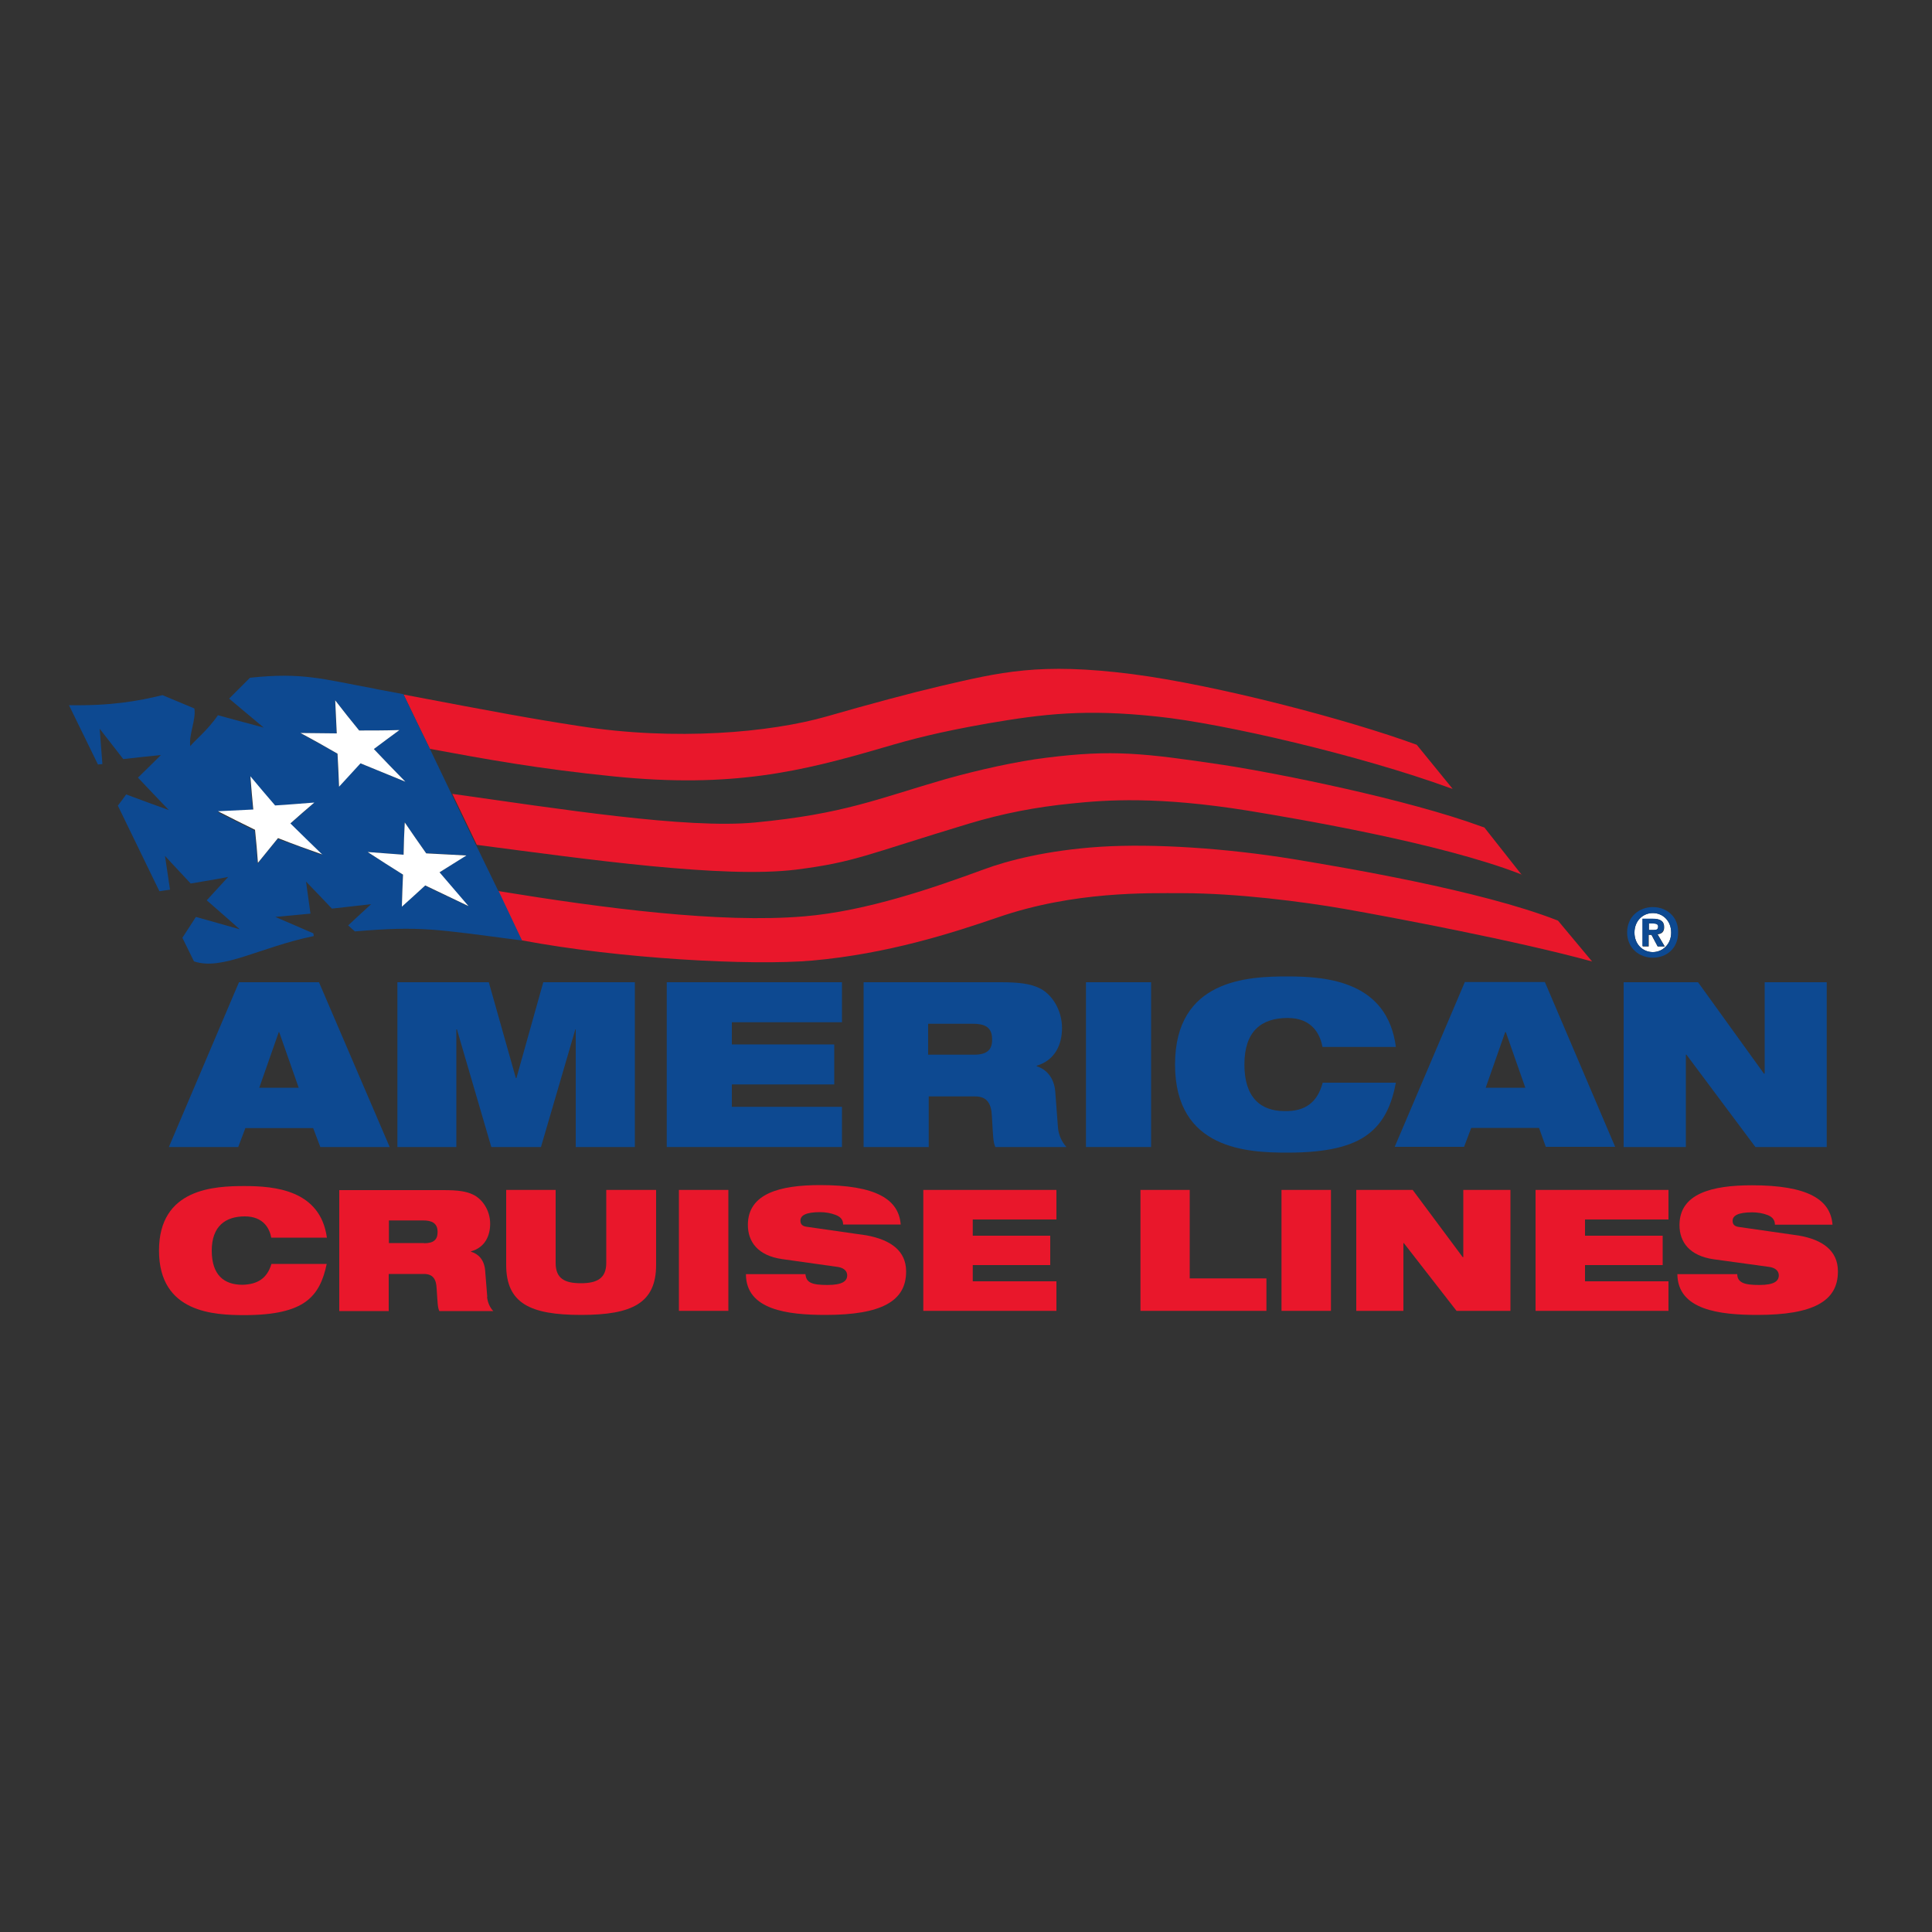 <svg viewBox="0 0 100 100" xmlns="http://www.w3.org/2000/svg" id="Layer_1"><rect x="0" y="0" width="100" height="100" fill="#333333" stroke="none"/><defs><style>.cls-1{fill:#0d4991;}.cls-2{fill:#fff;}.cls-3{fill:#e9172b;}</style></defs><path d="M85.55,49.28h0c.5,0,.95-.41.95-1.01s-.43-1.01-.95-1.01-.95.4-.95,1.01.43,1.01.95,1.01M85.03,47.56h.53c.37,0,.58.11.58.43,0,.26-.15.35-.34.37l.37.63h-.37l-.32-.6h-.14v.6h-.31v-1.42h-.02Z" class="cls-2"></path><path d="M85.83,47.95c0-.15-.15-.15-.27-.15h-.21v.34h.27c.12,0,.21-.02.21-.18" class="cls-2"></path><path d="M14.03,65.42h2.88c-.17.82-.46,1.5-1.08,1.95s-1.6.7-3.17.7-4.43-.11-4.43-3.34,2.88-3.34,4.43-3.34,3.92.2,4.26,2.67h-2.88c-.08-.44-.38-1.1-1.37-1.1s-1.71.5-1.71,1.77.64,1.77,1.59,1.77c.79-.02,1.28-.34,1.5-1.08" class="cls-3"></path><path d="M25.22,67.12l-.11-1.37c-.05-.55-.35-.85-.73-.96v-.02c.75-.21.99-.84.99-1.43,0-.69-.4-1.28-.89-1.51-.35-.17-.79-.23-1.53-.23h-5.39v6.26h2.56v-1.92h1.82c.47,0,.64.27.66.75.05.73.05.99.14,1.17h2.79c-.17-.18-.29-.44-.32-.73M21.95,64.34h-1.82v-1.17h1.77c.43,0,.75.12.75.6,0,.4-.21.58-.7.58" class="cls-3"></path><path d="M33.96,61.59v3.88c0,1.98-1.24,2.59-3.88,2.59s-3.88-.6-3.88-2.59v-3.88h2.56v3.78c0,.81.47,1.05,1.31,1.05s1.31-.26,1.31-1.05v-3.78h2.56Z" class="cls-3"></path><rect height="6.26" width="2.56" y="61.59" x="35.14" class="cls-3"></rect><path d="M46.9,65.82c0,1.53-1.28,2.24-4.17,2.24-1.97,0-4.12-.26-4.12-2.11h3.08c.02.21.09.35.27.44.18.09.47.12.87.12.79,0,1.02-.21,1.02-.5,0-.18-.12-.37-.46-.43l-2.91-.41c-1.25-.18-1.77-.89-1.77-1.77,0-1.62,1.65-2.06,3.74-2.06,2.88,0,4.07.73,4.17,2.04h-2.98c0-.26-.15-.41-.4-.5-.23-.09-.52-.14-.79-.14-.76,0-1.02.18-1.02.44,0,.17.08.29.34.32l3.07.44c1.27.23,2.06.81,2.06,1.86" class="cls-3"></path><polygon points="50.35 63.12 50.35 63.96 54.36 63.96 54.36 65.48 50.35 65.48 50.35 66.32 54.68 66.32 54.68 67.85 47.79 67.85 47.79 61.59 54.68 61.59 54.68 63.12 50.35 63.12" class="cls-3"></polygon><polygon points="65.55 66.17 65.55 67.85 59.03 67.85 59.03 61.59 61.58 61.59 61.58 66.17 65.55 66.17" class="cls-3"></polygon><rect height="6.26" width="2.56" y="61.59" x="66.33" class="cls-3"></rect><polygon points="78.18 61.59 78.18 67.85 75.39 67.85 72.66 64.34 72.64 64.34 72.64 67.85 70.2 67.85 70.2 61.59 73.12 61.59 75.71 65.07 75.74 65.07 75.74 61.59 78.18 61.59" class="cls-3"></polygon><polygon points="82.04 63.12 82.04 63.96 86.06 63.96 86.06 65.48 82.04 65.48 82.04 66.32 86.36 66.32 86.36 67.85 79.48 67.85 79.48 61.59 86.36 61.59 86.36 63.12 82.04 63.12" class="cls-3"></polygon><path d="M95.13,65.82c0,1.53-1.28,2.24-4.17,2.24-1.97,0-4.12-.26-4.14-2.11h3.1c0,.21.09.35.27.44s.47.12.87.12c.79,0,1.01-.21,1.01-.5,0-.18-.12-.37-.46-.43l-2.91-.4c-1.25-.18-1.77-.89-1.77-1.77,0-1.62,1.65-2.06,3.75-2.06,2.88,0,4.07.73,4.17,2.04h-2.98c0-.26-.15-.41-.38-.5-.23-.09-.52-.14-.79-.14-.76,0-1.02.18-1.02.44,0,.17.08.29.34.32l3.07.44c1.25.21,2.04.79,2.04,1.85" class="cls-3"></path><path d="M54.76,58.36l-.14-1.86c-.06-.73-.47-1.16-.96-1.31v-.03c.98-.29,1.31-1.14,1.31-1.95,0-.93-.52-1.75-1.16-2.06-.47-.23-1.05-.31-2.01-.31h-7.1v8.53h3.37v-2.62h2.4c.63,0,.84.38.87,1.02.06.99.06,1.36.18,1.6h3.68c-.24-.26-.41-.63-.44-1.01M50.44,54.59h-2.4v-1.6h2.33c.56,0,.98.15.98.79.02.55-.26.81-.92.81" class="cls-1"></path><rect height="8.53" width="3.37" y="50.84" x="56.21" class="cls-1"></rect><path d="M68.45,56.04h3.8c-.21,1.11-.6,2.03-1.43,2.66-.82.63-2.12.96-4.17.96s-5.83-.14-5.83-4.56,3.78-4.56,5.83-4.56,5.16.26,5.6,3.65h-3.8c-.11-.61-.5-1.5-1.8-1.5-1.37,0-2.24.69-2.24,2.41s.85,2.41,2.08,2.41c1.05.02,1.69-.43,1.97-1.46" class="cls-1"></path><path d="M16.49,50.84h-4.12l-.32.75-3.31,7.78h3.59l.37-.98h3.51l.37.98h3.59l-3.66-8.53ZM13.42,56.3l1.01-2.88h.02l1.01,2.88h-2.03Z" class="cls-1"></path><polygon points="32.86 50.84 32.86 59.37 29.8 59.37 29.8 53.28 29.78 53.28 28 59.37 25.43 59.37 23.65 53.28 23.62 53.28 23.62 59.37 20.57 59.37 20.57 50.84 25.3 50.84 26.7 55.8 26.73 55.8 28.12 50.84 32.86 50.84" class="cls-1"></polygon><polygon points="43.58 50.84 43.58 52.91 37.88 52.91 37.88 54.06 43.18 54.06 43.18 56.13 37.88 56.13 37.88 57.29 43.58 57.29 43.58 59.37 34.51 59.37 34.51 50.84 43.58 50.84" class="cls-1"></polygon><path d="M80.01,50.94l-.05-.11h-4.14l-3.63,8.53h3.59l.37-.98h3.51l.35.98h3.59l-3.59-8.42ZM76.9,56.3l1.01-2.88h.03l1.01,2.88h-2.04Z" class="cls-1"></path><polygon points="94.55 50.84 94.55 59.37 90.86 59.37 87.29 54.59 87.26 54.59 87.26 59.37 84.04 59.37 84.04 50.84 87.89 50.84 91.3 55.57 91.34 55.57 91.34 50.84 94.55 50.84" class="cls-1"></polygon><path d="M82.42,49.77c-3.8-1.05-10.35-2.29-12.86-2.73-2.12-.37-5.54-.81-8.39-.81-1.75,0-5.57-.11-9.51,1.25-2.4.82-5.71,1.89-9.63,2.24-3.13.27-9.95-.09-15.03-1.05l-1.22-2.55c5.46.89,11.49,1.68,15.85,1.31,3.23-.27,6.7-1.48,9.29-2.43,1.24-.46,3.28-.99,6.01-1.17,2.81-.18,6.58.08,9.96.63,2.66.44,9.72,1.62,13.67,3.16l.08.03,1.77,2.12Z" class="cls-3"></path><path d="M78.78,45.28l-.11-.05c-4.14-1.6-11.46-2.84-14.07-3.27-4.67-.75-7.34-.56-9.14-.37-1.82.18-3.51.5-5.34,1.05-5.36,1.62-5.86,1.98-8.9,2.37-3.78.47-10.8-.53-16.54-1.28l-1.27-2.64c5.42.76,12.13,1.83,15.69,1.48,4.59-.44,6.3-1.22,9.83-2.24,1.74-.49,3.74-.93,5.23-1.11,3.43-.43,5.04-.24,9.14.37,2.99.46,9.6,1.8,13.38,3.19l.15.05,1.94,2.46Z" class="cls-3"></path><path d="M75.18,40.83l-.18-.06c-4.55-1.66-11.69-3.33-15.09-3.68-3.72-.4-5.89-.14-8.76.35-2.61.46-3.92.81-5.42,1.25-4.27,1.25-7.84,2.11-13.93,1.5-3.97-.4-6.62-.89-9.55-1.43l-.72-1.48-.64-1.33c4.9.93,6.56,1.24,9.09,1.63,4.97.78,9.89.34,12.82-.5,2.18-.63,4.39-1.22,5.84-1.56,3.14-.73,5.16-1.24,9.95-.63,4.35.56,11.18,2.35,14.74,3.66l1.85,2.27Z" class="cls-3"></path><path d="M25.78,46.09l-1.13-2.33-1.27-2.64-1.14-2.38-.72-1.48-.64-1.33c-.41-.08-.82-.15-1.28-.24-.09-.02-.17-.03-.24-.05-2.66-.49-3.69-.85-6.42-.56-.37.37-.72.72-1.08,1.08.6.5,1.17.99,1.79,1.5-.81-.21-1.57-.43-2.37-.64-.53.78-1.27,1.37-1.43,1.6-.09-.58.31-1.39.21-1.95-.55-.23-1.1-.46-1.65-.69-1.27.31-2.67.56-4.84.52l1.5,3.07c.08,0,.15-.02.23-.02-.05-.63-.09-1.21-.14-1.83.41.53.81,1.04,1.22,1.57.66-.08,1.3-.14,1.95-.21-.4.4-.79.78-1.19,1.17.53.56,1.05,1.11,1.6,1.68-.75-.27-1.46-.53-2.21-.81-.14.2-.29.4-.43.58l2.15,4.43c.18-.03.37-.05.55-.08-.09-.6-.17-1.16-.26-1.75.44.49.89.95,1.33,1.43.66-.11,1.28-.21,1.94-.34-.37.41-.73.79-1.11,1.21.58.5,1.13.99,1.71,1.5-.76-.21-1.5-.43-2.27-.64-.24.37-.47.72-.7,1.08l.6,1.22c1.46.5,3.39-.73,6.2-1.31l-.02-.14c-.66-.29-1.3-.56-1.97-.85.61-.06,1.21-.11,1.82-.17-.08-.56-.15-1.1-.23-1.66.46.47.89.93,1.34,1.4.69-.08,1.34-.15,2.03-.23-.4.37-.79.72-1.19,1.1.12.11.23.2.35.31,3.4-.29,4.14-.12,8.65.47l-1.22-2.58ZM14.37,43.42c-.35.43-.69.84-1.04,1.28-.05-.58-.09-1.13-.15-1.71-.66-.32-1.27-.64-1.92-.96.63-.03,1.21-.06,1.83-.09-.06-.58-.11-1.14-.15-1.74.43.52.84.99,1.28,1.51.69-.05,1.34-.11,2.03-.15-.41.37-.82.72-1.24,1.08.56.55,1.1,1.07,1.66,1.62-.76-.29-1.51-.56-2.3-.84M17.54,40.7c-.03-.58-.05-1.13-.08-1.69-.64-.37-1.27-.7-1.92-1.07.63,0,1.24.02,1.88.02-.03-.58-.05-1.13-.08-1.71.41.52.82,1.02,1.24,1.56.67,0,1.31-.02,1.97-.02h.11l-.08.06c-.41.31-.82.61-1.24.92.55.58,1.08,1.11,1.63,1.69-.79-.32-1.54-.63-2.32-.95-.37.4-.73.78-1.11,1.19M22,45.83c-.41.38-.79.73-1.21,1.1.02-.56.05-1.1.06-1.66-.63-.4-1.21-.78-1.83-1.17.63.05,1.24.09,1.86.14.02-.56.05-1.11.06-1.68.38.55.73,1.07,1.11,1.6.7.03,1.37.08,2.08.11-.47.31-.92.58-1.39.89.5.6.99,1.16,1.5,1.75-.76-.37-1.5-.7-2.24-1.07" class="cls-1"></path><path d="M16.69,44.24c-.56-.55-1.11-1.07-1.66-1.62.41-.37.82-.72,1.24-1.08-.69.05-1.34.11-2.03.15-.43-.5-.85-.99-1.28-1.51.05.6.09,1.14.15,1.72-.63.03-1.21.06-1.83.09.66.34,1.27.64,1.92.96.06.58.11,1.14.15,1.71.35-.43.69-.85,1.04-1.28.78.31,1.53.58,2.3.85" class="cls-2"></path><path d="M17.47,39.01c.03.58.06,1.13.08,1.71.38-.41.73-.79,1.11-1.21.79.32,1.54.63,2.32.95-.55-.56-1.08-1.11-1.63-1.69.41-.31.82-.61,1.24-.92l.08-.06h-.11c-.67.02-1.31.02-1.97.02-.43-.52-.82-1.02-1.24-1.56.03.58.05,1.13.08,1.71-.63,0-1.24-.02-1.88-.02.66.35,1.28.7,1.92,1.07" class="cls-2"></path><path d="M20.89,44.24c-.63-.05-1.24-.09-1.86-.14.61.4,1.21.78,1.83,1.17-.02.56-.05,1.1-.06,1.66.41-.37.81-.73,1.21-1.1.76.37,1.48.7,2.24,1.07-.5-.58-.99-1.16-1.5-1.75.47-.29.92-.58,1.39-.87-.7-.03-1.37-.08-2.08-.11-.38-.53-.73-1.05-1.11-1.6-.03.55-.05,1.1-.06,1.66" class="cls-2"></path><path d="M85.34,48.38h.14l.32.6h.35l-.37-.63c.18-.02.34-.11.34-.37,0-.32-.21-.43-.58-.43h-.53v1.42h.31v-.6h.03ZM85.34,47.8h.21c.11,0,.27.02.27.15,0,.15-.08.18-.21.18h-.27v-.34Z" class="cls-1"></path><path d="M85.55,46.95c-.7,0-1.33.49-1.33,1.31s.63,1.31,1.33,1.31,1.31-.47,1.31-1.31c.02-.82-.61-1.31-1.31-1.31M85.55,49.28h0c-.52,0-.95-.41-.95-1.01s.43-1.01.95-1.01.95.4.95,1.01-.44,1.01-.95,1.01" class="cls-1"></path></svg>